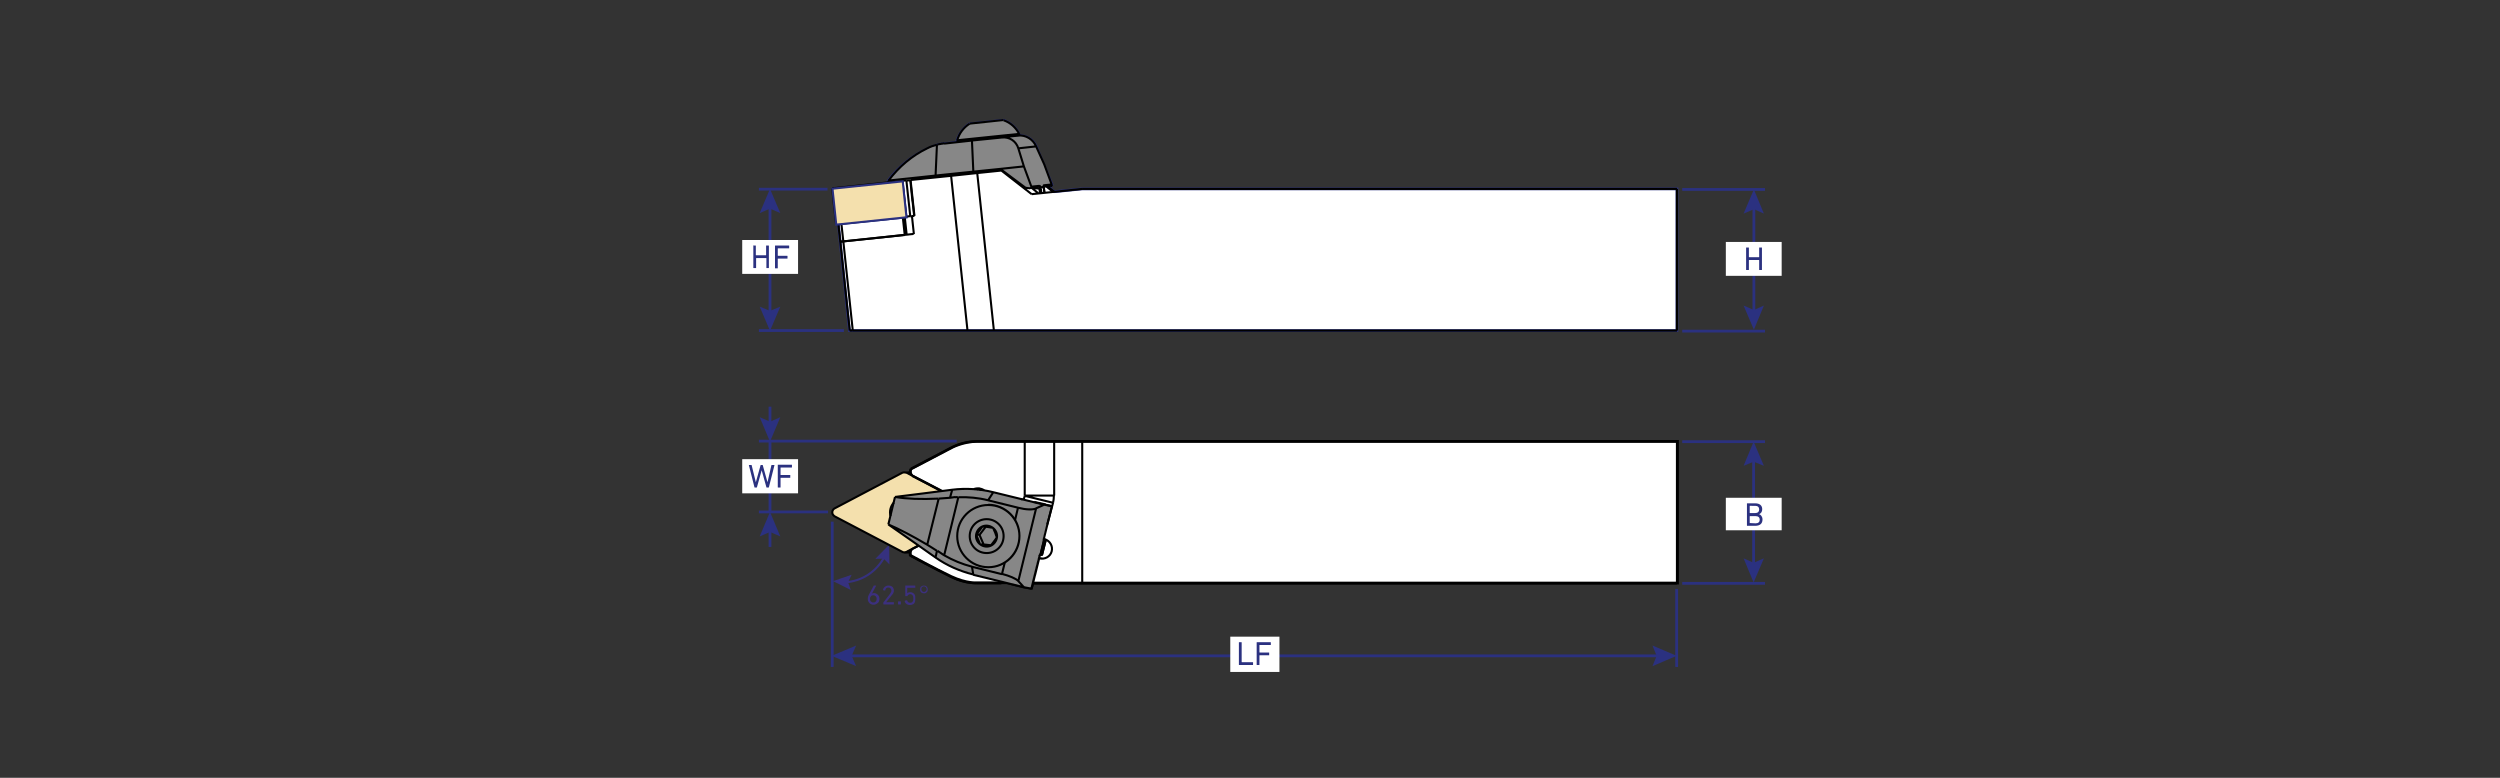 <?xml version="1.0" encoding="utf-8"?>
<!-- Generator: Adobe Illustrator 26.4.1, SVG Export Plug-In . SVG Version: 6.00 Build 0)  -->
<svg version="1.1" id="Слой_1" xmlns="http://www.w3.org/2000/svg" xmlns:xlink="http://www.w3.org/1999/xlink" x="0px" y="0px"
	 viewBox="0 0 900 280" style="enable-background:new 0 0 900 280;" xml:space="preserve">
<rect x="0" y="0" width="900" height="280" fill="#333333" stroke="none"/>
<style type="text/css">
	.st0{fill:none;stroke:#2B3180;stroke-miterlimit:10;}
	.st1{fill:none;stroke:#FFED00;stroke-miterlimit:10;}
	.st2{fill:#3C307F;}
	.st3{fill:none;stroke:#36317F;stroke-width:0.75;stroke-miterlimit:10;}
	.st4{fill:#36317F;}
	.st5{fill:#2B3180;stroke:#2B3180;stroke-width:0.994;stroke-miterlimit:10;}
	.st6{fill:none;stroke:#2B3180;stroke-width:0.994;stroke-miterlimit:10;}
	.st7{fill:#2B3180;}
	.st8{fill:#FFFFFF;}
	.st9{fill:#FFFFFF;stroke:#000000;stroke-miterlimit:3.864;}
	.st10{fill:#878787;}
	.st11{fill:#FFFFFF;stroke:#2B3180;stroke-miterlimit:10;}
	.st12{fill:#F4E0AD;}
	.st13{fill:none;stroke:#000000;stroke-width:0.75;stroke-miterlimit:3.864;}
	.st14{fill:#F4E0AD;stroke:#2B3180;stroke-width:0.75;stroke-miterlimit:10;}
</style>
<line class="st0" x1="603.6" y1="212" x2="603.6" y2="240.1"/>
<line class="st0" x1="299.6" y1="187.8" x2="299.6" y2="240.1"/>
<path class="st1" d="M2218.5-412.7"/>
<path class="st1" d="M2194-427.7"/>
<g>
	<path class="st2" d="M312.8,214.1l1.7-3.2c0,0,0.1-0.1,0.1-0.1h0.7c0.1,0,0.1,0,0.1,0.1l-1.5,2.8l0,0c0.2-0.1,0.4-0.2,0.7-0.2
		c0.5,0,1,0.2,1.4,0.6c0.4,0.4,0.6,0.8,0.6,1.5c0,0.6-0.2,1.2-0.6,1.5s-0.9,0.6-1.5,0.6c-0.6,0-1.1-0.2-1.5-0.6
		c-0.4-0.4-0.6-0.9-0.6-1.5C312.4,215.1,312.5,214.6,312.8,214.1z M313.2,215.6c0,0.4,0.1,0.7,0.3,0.9c0.2,0.2,0.5,0.4,0.9,0.4
		c0.4,0,0.7-0.1,0.9-0.4c0.2-0.2,0.3-0.5,0.3-0.9s-0.1-0.7-0.3-0.9c-0.2-0.2-0.5-0.4-0.9-0.4c-0.4,0-0.7,0.1-0.9,0.4
		C313.3,214.9,313.2,215.2,313.2,215.6z"/>
	<path class="st2" d="M318,217c0,0,0-0.1,0-0.1l2.4-3.1c0.3-0.4,0.5-0.8,0.5-1.2c0-0.6-0.4-1.1-1.1-1.1c-0.6,0-1,0.3-1.1,1
		c0,0.1-0.1,0.1-0.1,0.1l-0.6-0.1c-0.1,0-0.1-0.1-0.1-0.1c0-0.4,0.2-0.8,0.6-1.1c0.3-0.3,0.8-0.5,1.4-0.5c0.6,0,1,0.2,1.4,0.5
		c0.3,0.3,0.5,0.8,0.5,1.3c0,0.5-0.2,1.1-0.7,1.6l-2.1,2.6v0h2.7c0.1,0,0.1,0,0.1,0.1v0.6c0,0.1,0,0.1-0.1,0.1h-3.6
		c-0.1,0-0.1,0-0.1-0.1V217z"/>
	<path class="st2" d="M323.3,216.6c0-0.1,0-0.1,0.1-0.1h0.8c0.1,0,0.1,0,0.1,0.1v0.9c0,0.1,0,0.1-0.1,0.1h-0.8c-0.1,0-0.1,0-0.1-0.1
		V216.6z"/>
	<path class="st2" d="M325.9,216.2l0.6-0.1c0.1,0,0.1,0,0.1,0.1c0.1,0.5,0.5,0.8,1.1,0.8c0.5,0,0.8-0.2,1-0.7
		c0.1-0.2,0.1-0.4,0.1-0.8c0-0.4,0-0.7-0.1-0.9c-0.2-0.4-0.5-0.7-1-0.7s-0.9,0.3-1,0.6c0,0.1-0.1,0.1-0.1,0.1H326
		c-0.1,0-0.1,0-0.1-0.1v-3.6c0-0.1,0-0.1,0.1-0.1h3.4c0.1,0,0.1,0,0.1,0.1v0.6c0,0.1,0,0.1-0.1,0.1h-2.7c0,0-0.1,0-0.1,0.1v1.9h0
		c0.2-0.3,0.6-0.4,1.1-0.4c0.8,0,1.4,0.4,1.7,1.1c0.1,0.3,0.1,0.7,0.1,1.2c0,0.4,0,0.8-0.1,1.1c-0.2,0.8-0.9,1.2-1.8,1.2
		c-1,0-1.8-0.6-1.9-1.4C325.8,216.2,325.8,216.2,325.9,216.2z"/>
	<path class="st2" d="M332.6,213.6c-0.4,0-0.8-0.1-1-0.4c-0.3-0.3-0.4-0.6-0.4-1c0-0.4,0.1-0.8,0.4-1c0.3-0.3,0.6-0.4,1-0.4
		c0.4,0,0.8,0.1,1,0.4c0.3,0.3,0.4,0.6,0.4,1c0,0.4-0.1,0.8-0.4,1C333.4,213.5,333.1,213.6,332.6,213.6z M332.6,213.1
		c0.3,0,0.5-0.1,0.7-0.3c0.2-0.2,0.3-0.4,0.3-0.7c0-0.3-0.1-0.5-0.3-0.7c-0.2-0.2-0.4-0.3-0.7-0.3c-0.3,0-0.5,0.1-0.7,0.3
		c-0.2,0.2-0.2,0.4-0.2,0.7c0,0.3,0.1,0.5,0.2,0.7C332.2,213,332.4,213.1,332.6,213.1z"/>
</g>
<g>
	<g>
		<path class="st3" d="M304.3,209.6c5.9-0.3,11.3-3.8,14.2-9.3"/>
		<g>
			<polygon class="st4" points="306.3,212.4 305.3,209.6 306.6,206.9 299.9,209.2 			"/>
		</g>
		<g>
			<polygon class="st4" points="320.2,203.2 318.1,201.1 315.1,201.2 320.1,196.1 			"/>
		</g>
	</g>
</g>
<line class="st5" x1="635.4" y1="68.2" x2="605.6" y2="68.2"/>
<line class="st6" x1="635.4" y1="119.2" x2="605.6" y2="119.2"/>
<g>
	<g>
		<line class="st6" x1="631.4" y1="74.1" x2="631.4" y2="112.8"/>
		<g>
			<polygon class="st7" points="627.7,76.9 631.4,75.3 635,76.9 631.4,68.2 			"/>
		</g>
		<g>
			<polygon class="st7" points="627.7,110 631.4,111.6 635,110 631.4,118.7 			"/>
		</g>
	</g>
</g>
<g>
	<rect x="621.3" y="87.1" class="st8" width="20.1" height="12.2"/>
	<g>
		<path class="st7" d="M628.6,89.2c0-0.1,0-0.1,0.1-0.1h0.8c0.1,0,0.1,0,0.1,0.1v3.3c0,0,0,0.1,0.1,0.1h3.5c0,0,0.1,0,0.1-0.1v-3.3
			c0-0.1,0-0.1,0.1-0.1h0.8c0.1,0,0.1,0,0.1,0.1v7.9c0,0.1,0,0.1-0.1,0.1h-0.8c-0.1,0-0.1,0-0.1-0.1v-3.4c0,0,0-0.1-0.1-0.1h-3.5
			c0,0-0.1,0-0.1,0.1v3.4c0,0.1,0,0.1-0.1,0.1h-0.8c-0.1,0-0.1,0-0.1-0.1V89.2z"/>
	</g>
</g>
<line class="st5" x1="635.4" y1="159" x2="605.6" y2="159"/>
<line class="st6" x1="635.4" y1="210" x2="605.6" y2="210"/>
<g>
	<g>
		<line class="st6" x1="631.3" y1="164.9" x2="631.3" y2="203.8"/>
		<g>
			<polygon class="st7" points="627.7,167.7 631.3,166.2 635,167.7 631.3,159 			"/>
		</g>
		<g>
			<polygon class="st7" points="627.7,201 631.3,202.6 635,201 631.3,209.7 			"/>
		</g>
	</g>
</g>
<g>
	<rect x="621.3" y="179.2" class="st8" width="20.1" height="11.7"/>
	<g>
		<path class="st7" d="M628.9,181.3c0-0.1,0-0.1,0.1-0.1h2.9c1.6,0,2.5,0.8,2.5,2.1c0,0.9-0.4,1.5-1.1,1.8v0
			c0.6,0.2,1.2,0.9,1.2,1.9c0,1.5-0.9,2.3-2.7,2.3H629c-0.1,0-0.1,0-0.1-0.1V181.3z M631.9,184.7c0.9,0,1.4-0.5,1.4-1.3
			c0-0.8-0.5-1.3-1.4-1.3H630c0,0-0.1,0-0.1,0.1v2.4c0,0,0,0.1,0.1,0.1H631.9z M630,188.3C630,188.4,630,188.4,630,188.3l2,0.1
			c1,0,1.5-0.5,1.5-1.3c0-0.8-0.5-1.3-1.5-1.3H630c0,0-0.1,0-0.1,0.1V188.3z"/>
	</g>
</g>
<line class="st5" x1="344.4" y1="158.8" x2="273.2" y2="158.8"/>
<line class="st6" x1="298.1" y1="184.3" x2="273.2" y2="184.3"/>
<line class="st6" x1="277.2" y1="159" x2="277.2" y2="184.3"/>
<g>
	<rect x="267.2" y="165.3" class="st8" width="20.1" height="12.3"/>
	<g>
		<path class="st7" d="M276,175.5c-0.1,0-0.1,0-0.1-0.1l-1.7-6.1h0l-1.7,6.1c0,0.1-0.1,0.1-0.1,0.1h-0.7c-0.1,0-0.1,0-0.1-0.1
			l-2-7.9c0-0.1,0-0.1,0.1-0.1h0.8c0.1,0,0.1,0,0.1,0.1l1.5,6.1h0l1.7-6.1c0-0.1,0.1-0.1,0.1-0.1h0.6c0.1,0,0.1,0,0.1,0.1l1.7,6.1h0
			l1.4-6.1c0-0.1,0.1-0.1,0.2-0.1h0.8c0.1,0,0.1,0,0.1,0.1l-2,7.9c0,0.1-0.1,0.1-0.1,0.1H276z"/>
		<path class="st7" d="M280,167.4c0-0.1,0-0.1,0.1-0.1h4.9c0.1,0,0.1,0,0.1,0.1v0.8c0,0.1,0,0.1-0.1,0.1h-3.9c0,0-0.1,0-0.1,0.1v2.5
			c0,0,0,0.1,0.1,0.1h3.3c0.1,0,0.1,0,0.1,0.1v0.8c0,0.1,0,0.1-0.1,0.1h-3.3c0,0-0.1,0-0.1,0.1v3.3c0,0.1,0,0.1-0.1,0.1h-0.8
			c-0.1,0-0.1,0-0.1-0.1V167.4z"/>
	</g>
</g>
<line class="st5" x1="297.9" y1="68.1" x2="273.2" y2="68.1"/>
<line class="st6" x1="303.8" y1="119" x2="273.2" y2="119"/>
<g>
	<g>
		<line class="st6" x1="277.2" y1="73.9" x2="277.2" y2="113.2"/>
		<g>
			<polygon class="st7" points="273.5,76.7 277.2,75.1 280.9,76.7 277.2,68 			"/>
		</g>
		<g>
			<polygon class="st7" points="273.5,110.4 277.2,111.9 280.9,110.4 277.2,119.1 			"/>
		</g>
	</g>
</g>
<g>
	<rect x="267.2" y="86.4" class="st8" width="20.1" height="12.2"/>
	<g>
		<path class="st7" d="M271.1,88.5c0-0.1,0-0.1,0.1-0.1h0.8c0.1,0,0.1,0,0.1,0.1v3.3c0,0,0,0.1,0.1,0.1h3.5c0,0,0.1,0,0.1-0.1v-3.3
			c0-0.1,0-0.1,0.1-0.1h0.8c0.1,0,0.1,0,0.1,0.1v7.9c0,0.1,0,0.1-0.1,0.1H276c-0.1,0-0.1,0-0.1-0.1V93c0,0,0-0.1-0.1-0.1h-3.5
			c0,0-0.1,0-0.1,0.1v3.4c0,0.1,0,0.1-0.1,0.1h-0.8c-0.1,0-0.1,0-0.1-0.1V88.5z"/>
		<path class="st7" d="M279,88.5c0-0.1,0-0.1,0.1-0.1h4.9c0.1,0,0.1,0,0.1,0.1v0.8c0,0.1,0,0.1-0.1,0.1h-3.9c0,0-0.1,0-0.1,0.1v2.5
			c0,0,0,0.1,0.1,0.1h3.3c0.1,0,0.1,0,0.1,0.1v0.8c0,0.1,0,0.1-0.1,0.1h-3.3c0,0-0.1,0-0.1,0.1v3.3c0,0.1,0,0.1-0.1,0.1h-0.8
			c-0.1,0-0.1,0-0.1-0.1V88.5z"/>
	</g>
</g>
<g>
	<g>
		<line class="st0" x1="305.4" y1="236.1" x2="597.7" y2="236.1"/>
		<g>
			<polygon class="st7" points="308.2,239.8 306.6,236.1 308.2,232.4 299.4,236.1 			"/>
		</g>
		<g>
			<polygon class="st7" points="594.9,239.8 596.4,236.1 594.9,232.4 603.6,236.1 			"/>
		</g>
	</g>
</g>
<g>
	<rect x="442.9" y="229.2" class="st8" width="17.7" height="12.7"/>
	<g>
		<path class="st7" d="M446,231.3c0-0.1,0-0.1,0.1-0.1h0.8c0.1,0,0.1,0,0.1,0.1v7c0,0,0,0.1,0.1,0.1h3.9c0.1,0,0.1,0,0.1,0.1v0.8
			c0,0.1,0,0.1-0.1,0.1h-4.9c-0.1,0-0.1,0-0.1-0.1V231.3z"/>
		<path class="st7" d="M452.4,231.3c0-0.1,0-0.1,0.1-0.1h4.9c0.1,0,0.1,0,0.1,0.1v0.8c0,0.1,0,0.1-0.1,0.1h-3.9c0,0-0.1,0-0.1,0.1
			v2.5c0,0,0,0.1,0.1,0.1h3.3c0.1,0,0.1,0,0.1,0.1v0.8c0,0.1,0,0.1-0.1,0.1h-3.3c0,0-0.1,0-0.1,0.1v3.3c0,0.1,0,0.1-0.1,0.1h-0.8
			c-0.1,0-0.1,0-0.1-0.1V231.3z"/>
	</g>
</g>
<path class="st9" d="M328,168.8l14.5-7.6c0,0,4.1-2.3,9.4-2.3h252v51H389.6h-17.8l-0.5,1.9l-2.8-0.5l-5.9-1.5h-10.9
	c0,0-3.6,0.4-9.4-2.3c-5.7-2.7-14.6-7.6-14.6-7.6l-0.1-1.4l-2.1,0.2l5-2.4l-10.8-7.6l0.7-3l1.7-6.9l16.7-2.1l-10.4-5.4
	C328.5,171.4,327.1,170.3,328,168.8"/>
<path class="st10" d="M378.7,182.3c0,0-22.2-5.4-25.4-6c-3.3-0.5-9.2,0-13.1,0.3c-3.8,0.3-17.4,2-17.4,2s-0.5,0.5-1,1.1
	c-0.4,0.5-2.2,8.4-2.2,8.4s0,1,1.1,1.6c1.1,0.7,10.6,7,12.4,8.6c1.8,1.6,6.3,4.4,8.7,5.6c2.4,1.3,16.4,4.9,16.4,4.9l7.3,1.8l5.3,1.2
	c0,0,0.8-0.7,0.8-1.2c0-0.5,2.2-9.9,2.2-9.9s1.6-3.1,1.8-4.1c0.1-1,0-2.6,0.1-3.3C375.9,192.7,378.7,182.3,378.7,182.3"/>
<path class="st11" d="M301.8,80.6l4,38.4h51.9h246V68H389.6L379.5,69l-2.4-1.9l1.2-0.1l0.4-0.5L373,52.7c0,0-1.4-3.8-6.1-3.9
	l-0.1-0.6c0,0-1.5-3.5-5.6-4.9l-12.2,1.3c0,0-3.2,2-4.5,6l0.1,0.6l-6.1,0.7c0,0-10.6,2.3-18.8,13.2l0.4,0.6l4.7-0.5l1.4,12.9
	L301.8,80.6z"/>
<path class="st10" d="M368.9,67.7l2.4-0.1c0,0,1.9-0.5,2.6-0.4c0.7,0.1,2.1-0.2,2.9-0.5c0.7-0.3,1.7-0.3,1.7-0.3s-5.2-14.6-6.9-15.8
	c-1.6-1.3-4.3-1.9-4.3-1.9s-1-2.2-2.4-3.4c-1.4-1.2-4.1-2.2-4.1-2.2l-12.1,1.4c0,0-1.9,1.4-2.9,3.1c-1,1.8-1.4,3.6-1.4,3.6
	s-5.2,0.4-8.8,1.6c-3.5,1.2-9.6,5-12.9,8.8c-3.3,3.8-2.8,3.7-1.6,3.6c1.2-0.1,39.4-3.9,39.4-3.9l5.2,4.3L368.9,67.7z"/>
<path class="st12" d="M325.9,170.1c0,0,13.3,6.7,13,6.7c-0.3-0.1-16.7,2.1-16.7,2.1l-2.4,9.9l10.8,7.6l-5,2.4c0,0-0.6-0.1-1.7-0.6
	c-1.1-0.5-23.5-12.3-23.5-12.3s-0.9-0.6-0.9-1.5c0.1-1,0.9-1.4,0.9-1.4l24.4-12.8L325.9,170.1z"/>
<path class="st13" d="M371.3,211.9l2.9-11.7 M374.6,199.5l1.2-4.9 M375.8,193.9c-0.1,0.3-0.1,0.6,0,0.8 M375.8,193.9l2.9-11.7
	 M375.9,181.7l2.7,0.5 M333.8,196.1c-5.4-3.2-10.2-5.7-14-7.3 M319.8,188.8l8.6,6 M328.4,194.8l8.4,5.9 M322.2,178.9
	c4.1,0.7,9.4,0.9,15.6,0.6 M332.6,177.6l10.2-1.3 M322.2,178.9l10.4-1.3 M337.9,179.5c1.3-0.1,2.7-0.2,4.1-0.3 M333.8,196.1
	l4.1-16.5 M337.3,198.3c-1.2-0.8-2.4-1.5-3.5-2.2 M339.9,199.9c-1-0.6,0.3,0.2-0.6-0.4c-1-0.6,0.3,0.2-0.6-0.4
	c-0.9-0.6,0.3,0.2-0.6-0.4c-0.9-0.6,0.3,0.2-0.6-0.4 M337.3,198.3l-0.5,2.4 M336.8,200.7c4.1,2.9,8.7,4.9,13.5,6.1 M342,179.2
	l0.8-2.9 M342,179.2c1.1-0.1-0.4,0,0.7-0.1c1.1-0.1-0.4,0,0.7-0.1c1.1-0.1-0.4,0,0.7,0c1.1-0.1-0.4,0,0.7,0 M357.6,177.2
	c-4.8-1.2-9.9-1.5-14.8-0.9 M355.7,180.1c-3.5-0.9-7.1-1.2-10.7-1.1 M345,179l-5.1,20.9 M339.9,199.9c3.1,1.8,6.5,3.2,10,4.1
	 M360.1,209.3l-9.8-2.4 M368.6,211.4l-8.5-2.1 M366.6,209.2l2,2.2 M360.7,206.7l-10.9-2.7 M349.9,204l0.5,2.9 M366.6,209.2
	c-0.8-0.9-3.2-1.9-5.9-2.6 M373,183l-6.4,26.2 M375.9,181.7l-8.5-2.1 M367.4,179.6l-9.8-2.4 M355.7,180.1l1.9-2.9 M366.6,182.8
	l-10.9-2.7 M366.6,182.8c2.7,0.7,5.3,0.8,6.5,0.2 M373,183l2.9-1.3 M355.8,204.2c6.2,0,11.2-5.1,11.2-11.3c0-6.2-5-11.1-11.2-11.2
	 M354.8,189.7l-2.2,2.9 M353.7,189.5c-0.5,0.7,0.2-0.2-0.3,0.4c-1.7,2.3,0.6-0.8-1.1,1.5c-1.2,1.6,0.4-0.5-0.8,1 M352.6,192.5h-1.2
	 M351.4,192.5c1.2,2.8-0.4-0.9,0.8,1.9c1,2.4-0.3-0.8,0.6,1.6 M352.6,192.5l1.5,3.5 M354.1,196h-1.2 M352.9,196c3,0.4-1-0.1,2,0.3
	c2.6,0.3-0.8-0.1,1.7,0.2 M354.1,196l2.7,0.3 M357.4,190c-2.9-0.4,1,0.1-2-0.3c-2.6-0.3,0.9,0.1-1.8-0.2 M356.6,196.5
	c1.2-1.5-0.4,0.5,0.8-1c1.7-2.3-0.5,0.8,1.1-1.5c0.5-0.7-0.2,0.2,0.3-0.4 M358.9,193.5c-1.1-2.8,0.4,0.9-0.7-1.9
	c-1.1-2.4,0.4,0.8-0.7-1.6 M351.4,192.5c-0.2,1.3,0.4,2.7,1.5,3.5 M353.7,189.5c-1.2,0.5-2.1,1.7-2.3,3 M357.4,190
	c-1.1-0.8-2.5-1-3.7-0.5 M358.9,193.5c0.2-1.3-0.4-2.7-1.5-3.5 M356.6,196.5c1.2-0.5,2.1-1.7,2.3-3 M352.9,196
	c1.1,0.8,2.5,1,3.7,0.5 M344.6,193c0-6.2,5-11.2,11.2-11.2c6.2,0,11.2,5,11.2,11.2s-5,11.2-11.2,11.2
	C349.6,204.2,344.6,199.1,344.6,193z M349.1,193c0-3.4,2.7-6.1,6.1-6.1c3.4,0,6.1,2.7,6.1,6.1c0,3.4-2.7,6.1-6.1,6.1
	C351.8,199.1,349.1,196.4,349.1,193z M327,198.9c0.3,0,0.5-0.1,0.7-0.2 M327.7,170.2c-0.2-0.1-0.5-0.2-0.7-0.2 M327.7,198.7h-1.4
	 M327.7,170.2h-1.4 M321.8,180.9c-1.2,1.3-1.7,3.2-1.2,4.9 M326.3,198.7l4.3-2.3 M338.9,176.8l-12.5-6.6 M326.3,170.2
	c-0.5-0.2-1-0.2-1.5,0 M324.8,170.2L300.5,183 M300.5,183c-0.8,0.4-1.1,1.4-0.7,2.2c0.2,0.3,0.4,0.5,0.7,0.7 M300.5,185.9l24.4,12.8
	 M324.8,198.7c0.5,0.2,1,0.2,1.5,0 M374.8,199.8c0.2,0,0.4-0.1,0.4-0.3 M376,194.2c-0.4-0.1,0.1,0-0.3-0.1 M375.2,199.5
	c1.7-7.1-0.6,2.4,1.2-4.8 M376.3,194.7c0.1-0.2-0.1-0.4-0.3-0.5 M374.4,199.8h0.3 M374.4,199.8c0.1,0,0.1-0.1,0.1-0.2 M375.8,194.5
	c0-0.1,0-0.2-0.1-0.2 M371.4,211.9c4.3-17.5-1.4,5.8,2.9-11.7 M374.2,200.2c0.1-0.2,0,0.1,0-0.1c0.1-0.2,0,0.1,0.1-0.2
	c0.1-0.2,0,0,0.1-0.1c0.1-0.1,0,0,0,0c0,0,0,0,0,0 M375.8,194.3C375.8,194.3,375.8,194.3,375.8,194.3
	C375.8,194.3,375.8,194.4,375.8,194.3C375.7,194.2,375.8,194.3,375.8,194.3c0-0.3,0,0,0-0.2c0,0,0,0,0,0 M375.8,194.1
	c0-0.2,0,0.1,0-0.2c0-0.1,0,0,0-0.1 M375.8,193.9c4.3-17.5-1.4,5.8,2.9-11.7 M325.6,198.9h1.4 M327,170.1h-1.4"/>
<line class="st13" x1="371.3" y1="211.9" x2="368.6" y2="211.4"/>
<path class="st13" d="M379.1,181l-10.2-2.5 M379.1,181c0.2-0.9,0.3-1.7,0.3-2.6 M379.5,158.9h-10.6 M379.5,178.4h-10.6 M379.5,178.4
	v-19.4 M368.9,158.9h-17.1 M351.8,158.9c-3.3,0-6.5,0.8-9.4,2.3 M328,168.8l14.4-7.6 M328,168.8c-0.5,0.9-0.2,1.9,0.5,2.5
	 M338.9,176.8l-10.4-5.4 M354.3,176.5c-1.1-0.7-2.5-0.9-3.8-0.4 M328.5,197.6l2.2-1.1 M328.5,197.6c-0.7,0.6-1,1.6-0.6,2.5
	 M342.4,207.7l-14.6-7.6 M342.4,207.7c2.9,1.5,6.1,2.3,9.4,2.3 M360.5,210h-8.7 M360.5,210l0.1-0.5 M368.5,179.9l0.4-1.3
	 M368.9,178.5c0-0.1,0-0.1,0-0.2 M368.9,178.4v-19.4 M376.3,194.7c0.1-0.2-0.1-0.4-0.3-0.5 M374.7,199.5h0.5 M375.2,199.5l1.2-4.8
	 M376.3,194.7h-0.5 M375.8,194.7l-1.2,4.9 M368.1,179.8l-0.7-0.2 M376.5,181.6l-4.2-0.9 M378.2,182.1L378.2,182.1l0.2,0.1l0.1,0
	l0.1,0l0.1,0l0,0l0,0l0,0 M378.2,182.1l-1.7-0.4 M319.8,188.8l2.4-9.9"/>
<path class="st13" d="M374.8,199.8c0.2,0,0.4-0.1,0.4-0.3 M374.6,199.6c0.1-0.1,0.1-0.1,0.1-0.2 M375.8,194.7c0-0.1,0-0.2,0-0.3
	 M374.4,199.8c0.1-0.1,0.1-0.1,0.2-0.3 M375.8,194.6c0-0.1,0-0.2,0-0.3 M375.7,194.2h0.3 M376,194.2l-0.3-0.1 M374.6,199.5
	c-0.1,0.1-0.3,0.3-0.4,0.6 M365.4,187.3l1.1-4.6 M360.7,206.7l1-4.1 M327.5,170.1l0.3-0.1 M327.7,198.9l-0.2-0.1 M353,176.3l-0.2,0
	 M353.7,176.4l-0.8-0.1l-0.3,0 M374.7,201l0.7,0.1 M389.6,158.9h-10.1 M389.6,210h-17.8 M375.8,194.1l0.3,0.1 M374.2,201
	c1.9,0.5,3.9-0.6,4.4-2.5c0.5-1.9-0.6-3.8-2.5-4.4 M389.6,158.9h214.1 M389.6,210h214.1 M603.7,158.9v51 M389.6,210v-51 M374,201
	l0.1,0 M374.7,201h-0.5 M374.1,200.9l0.6,0.2 M352.7,175.9l-0.4,0.1l-0.6,0.2 M377,188.8l2.1-7.8"/>
<path class="st13" d="M301.8,80.6c1,9.7-0.3-3.2,0.7,6.5"/>
<path class="st13" d="M299.6,67.8c2,19.3-0.7-6.4,1.4,12.9"/>
<path class="st13" d="M326.2,78l1.5-0.2 M324.8,65.1l1.5-0.2 M326.2,78l-1.4-12.9 M327.7,77.9L326.3,65 M302.5,87
	c5,47.9-1.7-16,3.4,32 M327.7,64.8c2,19.3-0.7-6.4,1.4,12.9 M375.8,67.2c3.8-0.4-1.3,0.1,2.5-0.3 M375.8,67.3c-0.1-0.2,0,0.1,0-0.2
	c0-0.2,0,0.1,0-0.1c0-0.1,0,0,0,0v0 M375.8,67.7C375.8,67.6,375.8,67.7,375.8,67.7c0-0.3,0,0,0-0.2 M376,69.4
	c-0.3-2.6,0.1,0.9-0.2-1.7 M371,67.7c4.3-0.5-1.4,0.2,2.9-0.3 M351.1,61.7c0.1,0.9,0-0.3,0.1,0.6 M366.9,48.2
	c-1.2-2.3-3.2-4.1-5.6-4.9 M349.1,44.5c-2.2,1.4-3.8,3.5-4.5,6 M367,48.8c-0.1-0.9,0,0.3-0.1-0.6 M344.6,50.5c0.1,0.9,0-0.3,0.1,0.6
	"/>
<line class="st13" x1="300.5" y1="67.7" x2="301.8" y2="80.6"/>
<path class="st13" d="M303.6,86.9l-1.1,0.1 M325.7,84.6l-22.1,2.3 M302.9,80.5l0.7,6.5 M325.7,84.6l-0.7-6.5 M326.4,84.5l-0.7-6.5
	 M327.7,77.9l0.6-0.1 M326.3,65l1.3-0.1 M301.8,80.6l24.4-2.6 M300.5,67.7l24.4-2.6"/>
<path class="st13" d="M301.8,80.6l-0.9,0.1 M299.6,67.8l0.9-0.1"/>
<path class="st13" d="M302.5,87l1.1-0.1 M327.7,64.8l0.2,0 M342.4,63.3l-14.6,1.5 M348.3,119H307 M327.8,64.8l1.4,12.9 M328.3,77.8
	l0.9-0.1 M328.3,77.8l0.7,6.5 M328.9,84.2l-25.3,2.7 M303.6,86.9L307,119 M360.5,61.4l0.4,0 M371.5,67.7l2.3,1.9 M360.5,61.4
	l-8.7,0.9 M357.7,119h246 M389.6,68l-18.2,1.9 M603.7,119V68 M389.6,68h214.1 M371.4,69.9l-10.9-8.5 M342.4,63.3l9.4-1 M357.7,119
	h-9.5 M348.3,119l-5.9-55.7 M351.8,62.3l6,56.7 M378.3,67c0.2,0,0.4-0.2,0.4-0.5c0,0,0-0.1,0-0.1 M319.8,65.3l0-0.2 M319.8,65.3
	c0,0.2,0.2,0.4,0.4,0.3 M328.5,64.7l-0.1-0.6 M332.7,64.3l-0.1-0.6 M375.8,67.4c0,0.1,0,0.2,0,0.3 M375.8,67.4l-1.2,0.1 M374.2,67.9
	l0.5-0.1 M374.7,67.8c0-0.1,0-0.2,0-0.3 M374.1,67.7c0.2,0,0.4-0.1,0.5-0.2 M374.2,67.9l-2.1-0.2 M374.2,67.9c0,0,0-0.1,0-0.1
	 M374.1,67.7c-0.2-0.2-0.3-0.3-0.3-0.3 M374.1,67.7c0.2,0,0.3-0.2,0.5-0.3 M328.4,64.1l8.4-0.9 M337.3,52.1
	c-1.2,0.3-2.4,0.7-3.5,1.3 M333.8,53.4c-5.4,2.6-10.2,6.6-14,11.7 M319.8,65l8.6-0.9 M350.3,61.8l-13.5,1.4 M349.9,50.6l-10,1.1
	 M339.9,51.6c-1,0.1,0.3,0-0.6,0.1c-1,0.1,0.3-0.1-0.6,0.1c-0.9,0.2,0.3-0.1-0.6,0.1c-0.9,0.2,0.3-0.1-0.6,0.1 M337.3,52.1
	l-0.5,11.2 M373,52.7c-1.1-2.6-3.8-4.2-6.5-3.9 M360.7,49.5l1-0.1 M360.1,60.8l-9.8,1 M366.6,53.4c-0.8-2.6-3.2-4.2-5.9-3.9
	 M360.7,49.5l-10.9,1.1 M349.9,50.6l0.5,11.2 M368.6,59.9l-8.5,0.9 M360.1,60.8l9.1,6.8 M369.2,67.6l1.7,0.2 M370.9,67.7
	c0.2,0,0.4-0.2,0.4-0.4c0-0.1,0-0.1,0-0.2 M371.3,67.2l-2.7-7.3 M371.3,67.2l2.9-0.3 M374.6,67.4c-0.2-0.3-0.3-0.5-0.4-0.5
	 M374.6,67.4l1.2-0.1 M375.8,66.7c-0.1,0-0.1,0.2,0,0.6 M375.8,66.7l2.9-0.3 M375.9,59.1l2.7,7.3 M373,52.7l2.9,6.4 M373,52.7
	l-6.4,0.7 M366.6,53.4l2,6.5 M349.1,44.5l12.2-1.3 M361.7,49.3l5.2-0.5 M344.6,50.5l22.3-2.3"/>
<line class="st13" x1="307" y1="119" x2="305.9" y2="119"/>
<path class="st13" d="M379.1,69.1l-2.3-1.9 M375.8,67.1c0-0.1,0.1-0.2,0-0.3 M376,69.4l-0.2-1.7 M374.7,67.8l0.2,1.7 M374.4,69.6
	l-0.2-1.7 M373.9,67.4c0.2,0,0.4-0.2,0.4-0.5c0,0,0-0.1,0-0.1 M379.5,69l-2.4-1.9"/>
<rect x="300.2" y="66.4" transform="matrix(0.995 -0.104 0.104 0.995 -5.903 33.083)" class="st14" width="25.4" height="13"/>
<g>
	<g>
		<line class="st0" x1="277.2" y1="190.3" x2="277.2" y2="196.9"/>
		<g>
			<polygon class="st7" points="273.5,193.1 277.2,191.5 280.9,193.1 277.2,184.3 			"/>
		</g>
	</g>
</g>
<g>
	<g>
		<line class="st0" x1="277.2" y1="153" x2="277.2" y2="146.4"/>
		<g>
			<polygon class="st7" points="280.9,150.2 277.2,151.8 273.5,150.2 277.2,159 			"/>
		</g>
	</g>
</g>
</svg>
